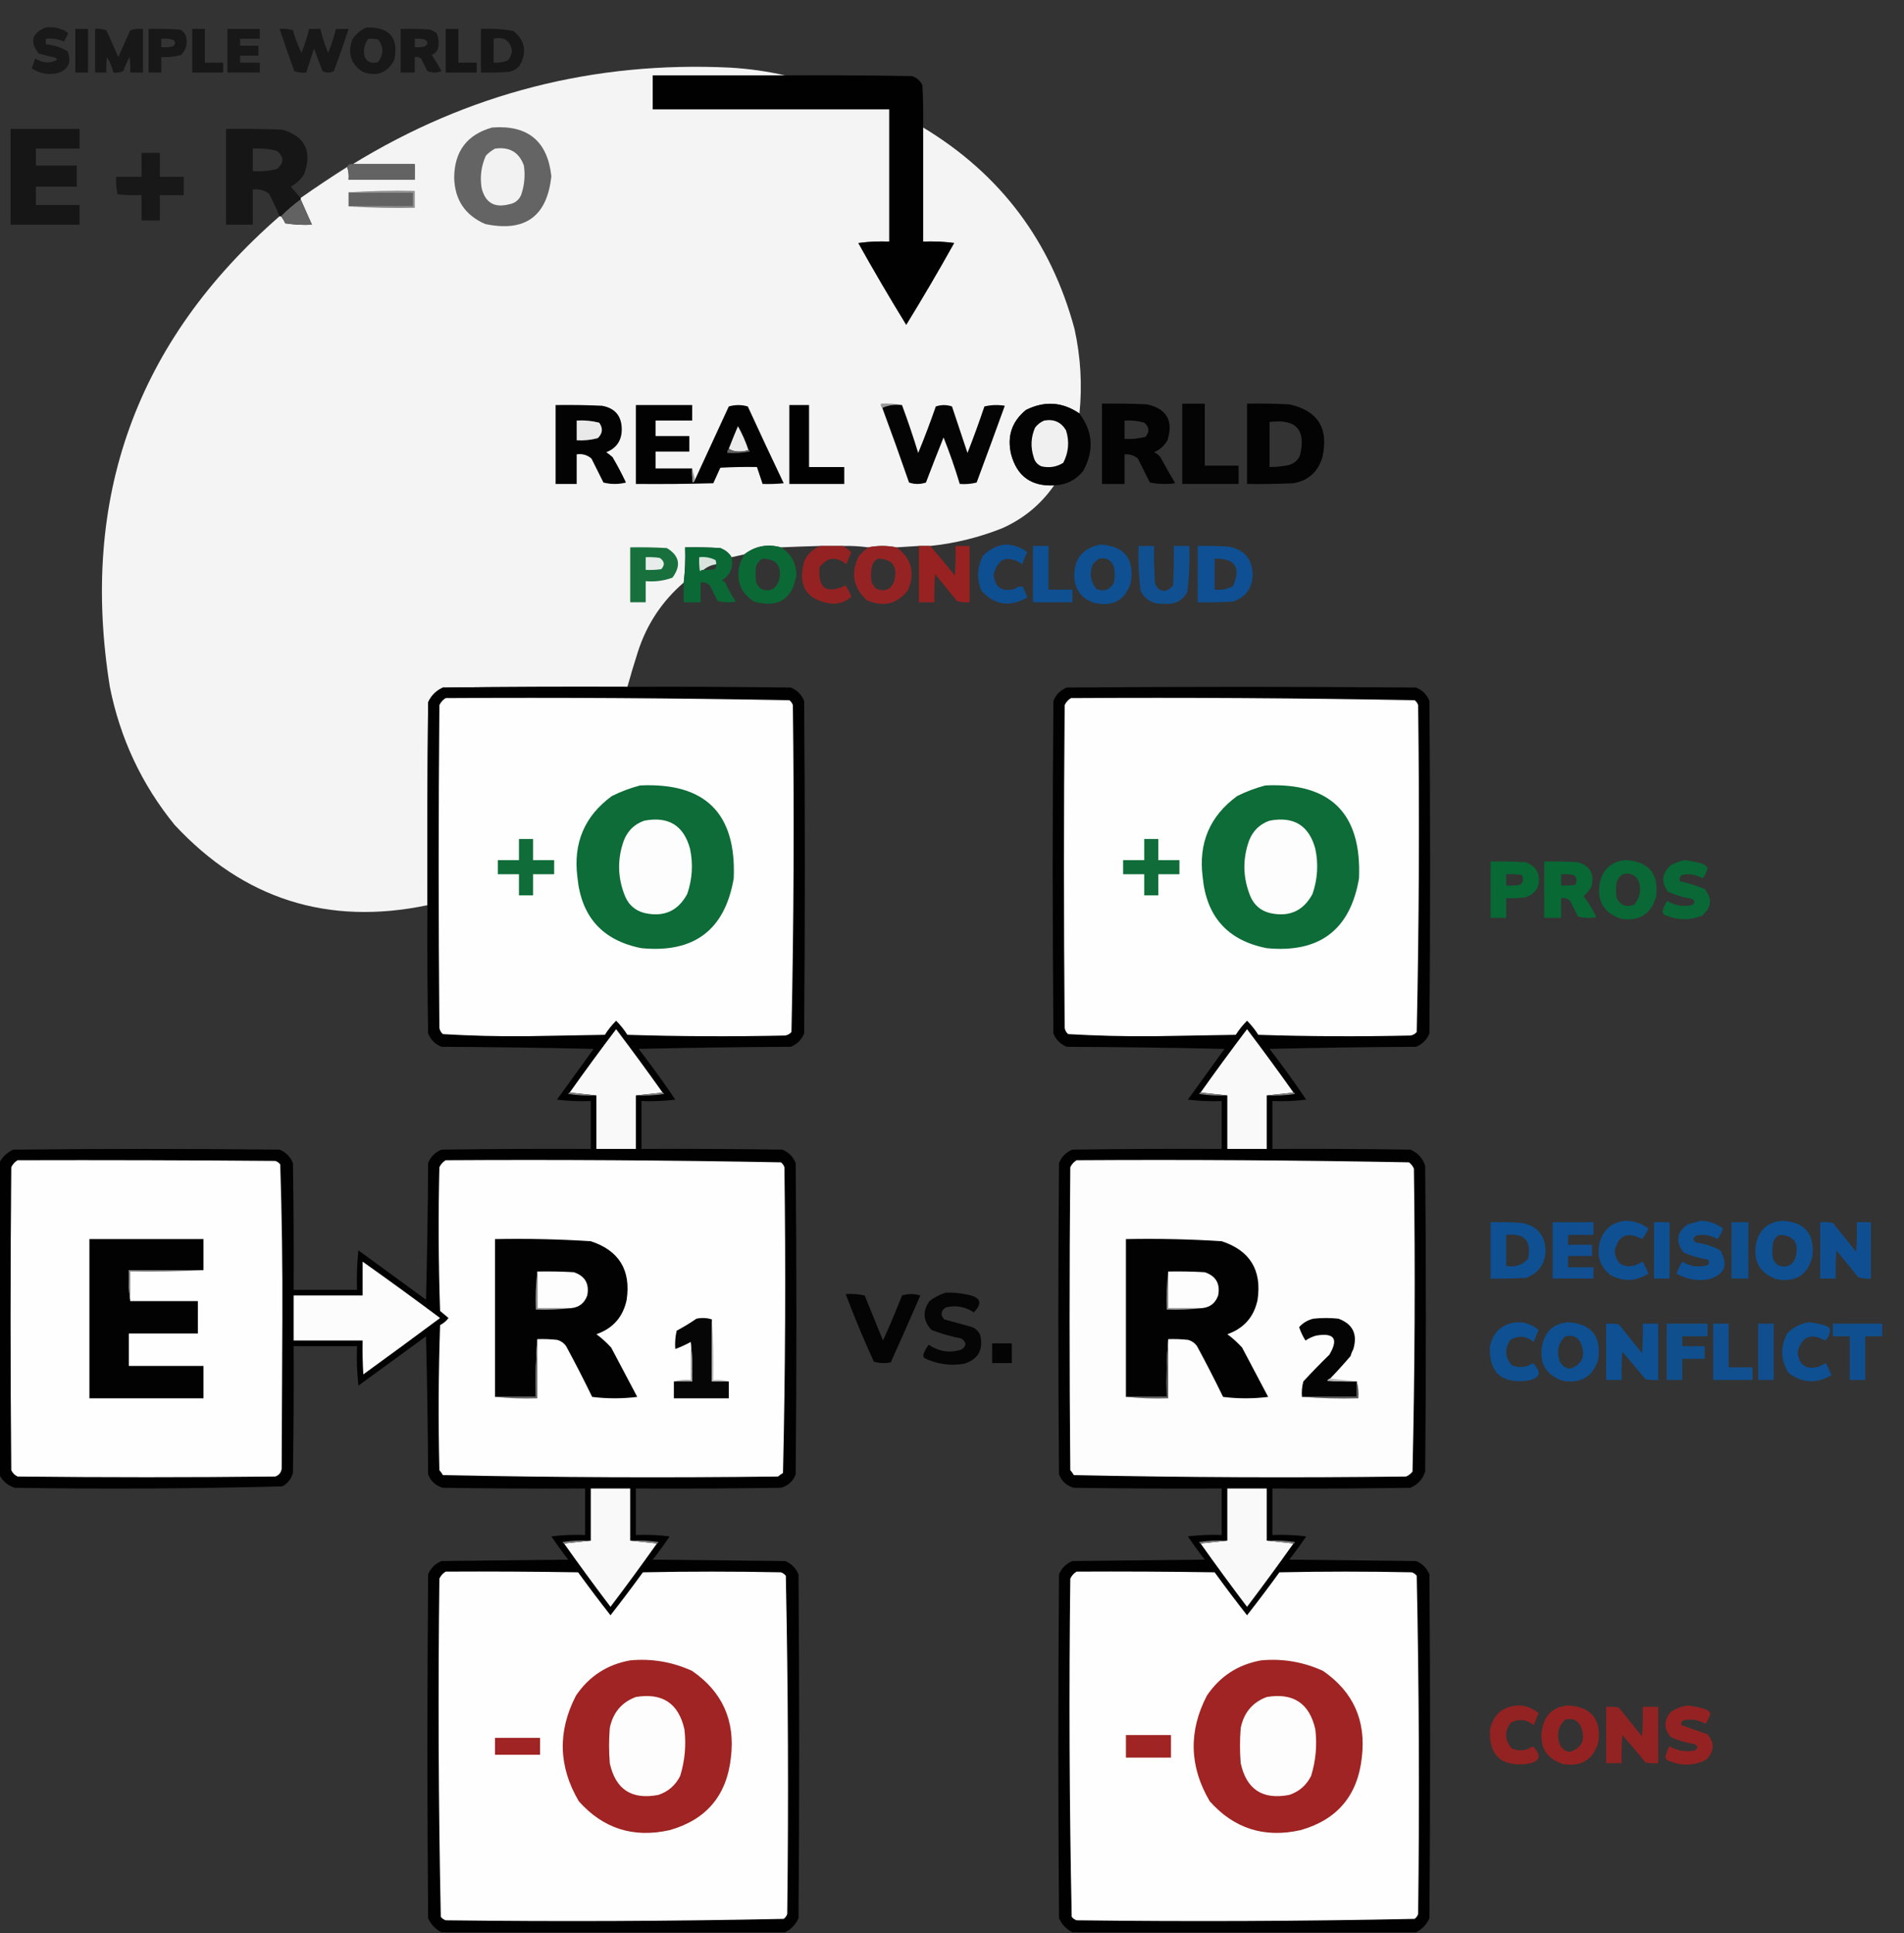 <?xml version="1.0" encoding="UTF-8"?>
<!DOCTYPE svg PUBLIC "-//W3C//DTD SVG 1.1//EN" "http://www.w3.org/Graphics/SVG/1.1/DTD/svg11.dtd">
<svg xmlns="http://www.w3.org/2000/svg" version="1.1" width="1352px" height="1372px" style="shape-rendering:geometricPrecision; text-rendering:geometricPrecision; image-rendering:optimizeQuality; fill-rule:evenodd; clip-rule:evenodd" xmlns:xlink="http://www.w3.org/1999/xlink">
<rect width="100%" height="100%" fill="#333333" stroke="none"/>
<g><path style="opacity:0.516" fill="#000000" d="M 32.5,19.5 C 38.401,18.743 43.734,20.076 48.5,23.5C 47.498,25.51 46.498,27.51 45.5,29.5C 41.374,27.719 37.041,27.052 32.5,27.5C 32.5,28.833 32.5,30.167 32.5,31.5C 38.144,31.866 43.31,33.532 48,36.5C 51.044,44.375 48.544,49.542 40.5,52C 33.98,53.252 27.98,52.086 22.5,48.5C 23.432,46.205 24.265,43.871 25,41.5C 30.166,44.842 35.333,45.175 40.5,42.5C 40.291,41.914 39.957,41.414 39.5,41C 35.465,40.127 31.465,39.127 27.5,38C 20.933,29.597 22.599,23.43 32.5,19.5 Z"/></g>
<g><path style="opacity:0.531" fill="#000000" d="M 260.5,19.5 C 276.661,19.152 283.161,26.818 280,42.5C 275.069,51.814 267.569,54.647 257.5,51C 249.25,45.526 246.75,38.026 250,28.5C 252.489,24.168 255.989,21.168 260.5,19.5 Z M 261.5,27.5 C 263.857,27.337 266.19,27.503 268.5,28C 272.5,33.333 272.5,38.667 268.5,44C 264.219,45.458 261.053,44.292 259,40.5C 257.842,35.694 258.676,31.36 261.5,27.5 Z"/></g>
<g><path style="opacity:0.542" fill="#000000" d="M 53.5,20.5 C 56.5,20.5 59.5,20.5 62.5,20.5C 62.5,30.833 62.5,41.167 62.5,51.5C 59.5,51.5 56.5,51.5 53.5,51.5C 53.5,41.167 53.5,30.833 53.5,20.5 Z"/></g>
<g><path style="opacity:0.535" fill="#000000" d="M 67.5,20.5 C 70.247,20.187 72.913,20.52 75.5,21.5C 78.43,27.791 81.264,34.125 84,40.5C 86.833,34.167 89.667,27.833 92.5,21.5C 95.428,20.516 98.428,20.183 101.5,20.5C 101.5,30.833 101.5,41.167 101.5,51.5C 98.5,51.5 95.5,51.5 92.5,51.5C 92.665,47.818 92.499,44.152 92,40.5C 90.226,43.715 88.726,47.048 87.5,50.5C 85.257,51.474 82.924,51.808 80.5,51.5C 79.572,47.638 78.072,43.971 76,40.5C 75.501,44.152 75.335,47.818 75.5,51.5C 72.833,51.5 70.167,51.5 67.5,51.5C 67.5,41.167 67.5,30.833 67.5,20.5 Z"/></g>
<g><path style="opacity:0.538" fill="#000000" d="M 105.5,20.5 C 112.841,20.334 120.174,20.5 127.5,21C 129.667,21.833 131.167,23.333 132,25.5C 133.426,30.757 132.259,35.257 128.5,39C 123.934,40.309 119.267,40.809 114.5,40.5C 114.5,44.167 114.5,47.833 114.5,51.5C 111.5,51.5 108.5,51.5 105.5,51.5C 105.5,41.167 105.5,30.833 105.5,20.5 Z M 114.5,27.5 C 117.572,27.183 120.572,27.516 123.5,28.5C 124.859,30.306 124.525,31.806 122.5,33C 119.854,33.497 117.187,33.664 114.5,33.5C 114.5,31.5 114.5,29.5 114.5,27.5 Z"/></g>
<g><path style="opacity:0.553" fill="#000000" d="M 136.5,20.5 C 139.5,20.5 142.5,20.5 145.5,20.5C 145.5,28.5 145.5,36.5 145.5,44.5C 149.833,44.5 154.167,44.5 158.5,44.5C 158.5,46.833 158.5,49.167 158.5,51.5C 151.167,51.5 143.833,51.5 136.5,51.5C 136.5,41.167 136.5,30.833 136.5,20.5 Z"/></g>
<g><path style="opacity:0.536" fill="#000000" d="M 161.5,20.5 C 169.167,20.5 176.833,20.5 184.5,20.5C 184.5,22.833 184.5,25.167 184.5,27.5C 179.833,27.5 175.167,27.5 170.5,27.5C 170.5,29.167 170.5,30.833 170.5,32.5C 174.833,32.5 179.167,32.5 183.5,32.5C 183.5,34.833 183.5,37.167 183.5,39.5C 179.167,39.5 174.833,39.5 170.5,39.5C 170.5,41.167 170.5,42.833 170.5,44.5C 175.167,44.5 179.833,44.5 184.5,44.5C 184.5,46.833 184.5,49.167 184.5,51.5C 176.833,51.5 169.167,51.5 161.5,51.5C 161.5,41.167 161.5,30.833 161.5,20.5 Z"/></g>
<g><path style="opacity:0.537" fill="#000000" d="M 198.5,20.5 C 201.777,20.216 204.943,20.549 208,21.5C 209.617,27.022 211.617,32.355 214,37.5C 216.34,31.981 218.173,26.314 219.5,20.5C 222.167,20.5 224.833,20.5 227.5,20.5C 228.842,26.358 230.675,32.025 233,37.5C 235.34,31.981 237.173,26.314 238.5,20.5C 241.5,20.5 244.5,20.5 247.5,20.5C 244.3,30.575 240.8,40.575 237,50.5C 234.333,51.833 231.667,51.833 229,50.5C 227,45.167 225,39.833 223,34.5C 221.056,40.165 219.222,45.832 217.5,51.5C 214.552,51.777 211.719,51.444 209,50.5C 205.394,40.514 201.894,30.514 198.5,20.5 Z"/></g>
<g><path style="opacity:0.524" fill="#000000" d="M 284.5,20.5 C 291.508,20.334 298.508,20.5 305.5,21C 307.081,21.706 308.581,22.54 310,23.5C 311.504,27.039 311.837,30.705 311,34.5C 310.167,36.667 308.667,38.167 306.5,39C 309.032,42.702 311.365,46.535 313.5,50.5C 310.167,51.833 306.833,51.833 303.5,50.5C 302,47.5 300.5,44.5 299,41.5C 297.644,40.62 296.144,40.286 294.5,40.5C 294.5,44.167 294.5,47.833 294.5,51.5C 291.167,51.5 287.833,51.5 284.5,51.5C 284.5,41.167 284.5,30.833 284.5,20.5 Z M 294.5,27.5 C 296.857,27.337 299.19,27.503 301.5,28C 304.167,29.667 304.167,31.333 301.5,33C 299.19,33.497 296.857,33.663 294.5,33.5C 294.5,31.5 294.5,29.5 294.5,27.5 Z"/></g>
<g><path style="opacity:0.56" fill="#000000" d="M 316.5,20.5 C 319.5,20.5 322.5,20.5 325.5,20.5C 325.5,28.5 325.5,36.5 325.5,44.5C 329.833,44.5 334.167,44.5 338.5,44.5C 338.5,46.833 338.5,49.167 338.5,51.5C 331.167,51.5 323.833,51.5 316.5,51.5C 316.5,41.167 316.5,30.833 316.5,20.5 Z"/></g>
<g><path style="opacity:0.544" fill="#000000" d="M 341.5,20.5 C 349.253,20.104 356.92,20.604 364.5,22C 372.904,28.801 374.404,36.968 369,46.5C 367.048,48.894 364.548,50.394 361.5,51C 354.842,51.5 348.175,51.666 341.5,51.5C 341.5,41.167 341.5,30.833 341.5,20.5 Z M 350.5,27.5 C 357.955,25.879 362.288,28.712 363.5,36C 363.27,38.7 362.27,41.033 360.5,43C 357.274,44.199 353.941,44.699 350.5,44.5C 350.5,38.833 350.5,33.167 350.5,27.5 Z"/></g>
<g><path style="opacity:0.998" fill="#f4f4f4" d="M 557.5,53.5 C 526.167,53.5 494.833,53.5 463.5,53.5C 463.5,61.5 463.5,69.5 463.5,77.5C 519.5,77.5 575.5,77.5 631.5,77.5C 631.5,108.833 631.5,140.167 631.5,171.5C 624.137,171.169 616.803,171.503 609.5,172.5C 620.435,192.093 631.768,211.427 643.5,230.5C 655.232,211.427 666.565,192.093 677.5,172.5C 670.197,171.503 662.863,171.169 655.5,171.5C 655.5,144.5 655.5,117.5 655.5,90.5C 710.413,123.61 746.246,171.277 763,233.5C 767.383,253.463 768.55,273.463 766.5,293.5C 754.402,285.202 741.735,284.369 728.5,291C 718.482,299.207 714.982,309.707 718,322.5C 722.163,338.01 732.329,345.343 748.5,344.5C 739.077,358.08 726.743,368.247 711.5,375C 694.959,381.553 677.959,385.719 660.5,387.5C 657.833,387.5 655.167,387.5 652.5,387.5C 647.167,387.833 641.833,388.167 636.5,388.5C 629.833,387.167 623.167,387.167 616.5,388.5C 610.536,387.693 604.536,387.36 598.5,387.5C 593.167,387.5 587.833,387.5 582.5,387.5C 573.163,387.745 563.829,388.078 554.5,388.5C 544.887,385.9 536.22,387.567 528.5,393.5C 525.5,394.167 522.5,394.833 519.5,395.5C 517.628,392.471 514.961,390.305 511.5,389C 503.173,388.5 494.84,388.334 486.5,388.5C 486.802,396.918 486.469,405.252 485.5,413.5C 470.121,426.732 459.288,443.065 453,462.5C 450.341,470.806 447.841,479.139 445.5,487.5C 401.832,487.333 358.165,487.5 314.5,488C 309.667,490.167 306.167,493.667 304,498.5C 303.5,546.499 303.333,594.499 303.5,642.5C 232.849,657.218 173.016,638.218 124,585.5C 100.637,556.812 85.303,524.145 78,487.5C 56.52,353.542 96.687,242.209 198.5,153.5C 198.833,153.5 199.167,153.5 199.5,153.5C 200.725,154.937 201.725,156.604 202.5,158.5C 208.798,159.496 215.132,159.83 221.5,159.5C 218.839,153.511 216.173,147.511 213.5,141.5C 213.5,141.167 213.5,140.833 213.5,140.5C 224.299,132.929 235.299,125.595 246.5,118.5C 247.477,121.287 247.81,124.287 247.5,127.5C 263.167,127.5 278.833,127.5 294.5,127.5C 294.5,123.833 294.5,120.167 294.5,116.5C 279.833,116.5 265.167,116.5 250.5,116.5C 332.581,66.145 421.914,43.312 518.5,48C 531.788,48.787 544.788,50.62 557.5,53.5 Z"/></g>
<g><path style="opacity:0.997" fill="#010101" d="M 557.5,53.5 C 587.502,53.333 617.502,53.5 647.5,54C 650.937,55.105 653.437,57.272 655,60.5C 655.5,70.494 655.666,80.494 655.5,90.5C 655.5,117.5 655.5,144.5 655.5,171.5C 662.863,171.169 670.197,171.503 677.5,172.5C 666.565,192.093 655.232,211.427 643.5,230.5C 631.768,211.427 620.435,192.093 609.5,172.5C 616.803,171.503 624.137,171.169 631.5,171.5C 631.5,140.167 631.5,108.833 631.5,77.5C 575.5,77.5 519.5,77.5 463.5,77.5C 463.5,69.5 463.5,61.5 463.5,53.5C 494.833,53.5 526.167,53.5 557.5,53.5 Z"/></g>
<g><path style="opacity:0.571" fill="#000000" d="M 7.5,91.5 C 23.833,91.5 40.167,91.5 56.5,91.5C 56.5,96.167 56.5,100.833 56.5,105.5C 46.167,105.5 35.833,105.5 25.5,105.5C 25.5,109.5 25.5,113.5 25.5,117.5C 35.167,117.5 44.833,117.5 54.5,117.5C 54.5,122.5 54.5,127.5 54.5,132.5C 44.833,132.5 35.167,132.5 25.5,132.5C 25.5,136.833 25.5,141.167 25.5,145.5C 35.833,145.5 46.167,145.5 56.5,145.5C 56.5,150.167 56.5,154.833 56.5,159.5C 40.167,159.5 23.833,159.5 7.5,159.5C 7.5,136.833 7.5,114.167 7.5,91.5 Z"/></g>
<g><path style="opacity:0.566" fill="#000000" d="M 213.5,140.5 C 213.5,140.833 213.5,141.167 213.5,141.5C 208.514,145.155 203.847,149.155 199.5,153.5C 199.167,153.5 198.833,153.5 198.5,153.5C 196.285,148.068 193.785,142.735 191,137.5C 187.623,134.987 183.79,133.987 179.5,134.5C 179.5,142.833 179.5,151.167 179.5,159.5C 173.167,159.5 166.833,159.5 160.5,159.5C 160.5,136.833 160.5,114.167 160.5,91.5C 173.837,91.333 187.171,91.5 200.5,92C 216.711,96.922 221.877,107.422 216,123.5C 213.642,127.358 210.475,130.358 206.5,132.5C 208.885,135.212 211.218,137.878 213.5,140.5 Z M 179.5,105.5 C 185.262,105.149 190.928,105.649 196.5,107C 201.833,111.333 201.833,115.667 196.5,120C 190.928,121.351 185.262,121.851 179.5,121.5C 179.5,116.167 179.5,110.833 179.5,105.5 Z"/></g>
<g><path style="opacity:1" fill="#646464" d="M 349.5,90.5 C 374.755,88.595 388.755,100.095 391.5,125C 388.52,153.627 372.853,164.961 344.5,159C 330.187,152.721 322.854,141.721 322.5,126C 322.705,107.315 331.705,95.481 349.5,90.5 Z"/></g>
<g><path style="opacity:1" fill="#f2f2f2" d="M 351.5,105.5 C 361.732,104.023 368.565,108.023 372,117.5C 373.055,124.686 372.388,131.686 370,138.5C 368.332,142.165 365.499,144.332 361.5,145C 351.1,147.718 344.6,143.885 342,133.5C 340.709,125.491 341.709,117.824 345,110.5C 346.965,108.45 349.132,106.783 351.5,105.5 Z"/></g>
<g><path style="opacity:0.535" fill="#000000" d="M 100.5,108.5 C 104.833,108.5 109.167,108.5 113.5,108.5C 113.5,114.167 113.5,119.833 113.5,125.5C 119.167,125.5 124.833,125.5 130.5,125.5C 130.5,129.833 130.5,134.167 130.5,138.5C 124.833,138.5 119.167,138.5 113.5,138.5C 113.5,144.5 113.5,150.5 113.5,156.5C 109.167,156.5 104.833,156.5 100.5,156.5C 100.5,150.5 100.5,144.5 100.5,138.5C 94.824,138.666 89.157,138.499 83.5,138C 82.536,133.934 82.203,129.767 82.5,125.5C 88.5,125.5 94.5,125.5 100.5,125.5C 100.5,119.833 100.5,114.167 100.5,108.5 Z"/></g>
<g><path style="opacity:1" fill="#636363" d="M 250.5,116.5 C 265.167,116.5 279.833,116.5 294.5,116.5C 294.5,120.167 294.5,123.833 294.5,127.5C 278.833,127.5 263.167,127.5 247.5,127.5C 247.81,124.287 247.477,121.287 246.5,118.5C 247.183,116.824 248.517,116.157 250.5,116.5 Z"/></g>
<g><path style="opacity:1" fill="#616261" d="M 247.5,136.5 C 262.833,136.5 278.167,136.5 293.5,136.5C 293.5,139.833 293.5,143.167 293.5,146.5C 278.167,146.5 262.833,146.5 247.5,146.5C 247.5,143.167 247.5,139.833 247.5,136.5 Z"/></g>
<g><path style="opacity:1" fill="#626262" d="M 213.5,141.5 C 216.173,147.511 218.839,153.511 221.5,159.5C 215.132,159.83 208.798,159.496 202.5,158.5C 201.725,156.604 200.725,154.937 199.5,153.5C 203.847,149.155 208.514,145.155 213.5,141.5 Z"/></g>
<g><path style="opacity:1" fill="#8c8c8c" d="M 247.5,136.5 C 262.991,135.504 278.658,135.17 294.5,135.5C 294.5,139.5 294.5,143.5 294.5,147.5C 278.658,147.83 262.991,147.496 247.5,146.5C 262.833,146.5 278.167,146.5 293.5,146.5C 293.5,143.167 293.5,139.833 293.5,136.5C 278.167,136.5 262.833,136.5 247.5,136.5 Z"/></g>
<g><path style="opacity:1" fill="#989898" d="M 640.5,287.5 C 635.381,286.897 630.715,287.564 626.5,289.5C 625.596,288.791 625.263,287.791 625.5,286.5C 630.695,286.179 635.695,286.513 640.5,287.5 Z"/></g>
<g><path style="opacity:0.981" fill="#030303" d="M 766.5,293.5 C 776.176,306.483 777.01,320.15 769,334.5C 763.669,340.915 756.836,344.249 748.5,344.5C 732.329,345.343 722.163,338.01 718,322.5C 714.982,309.707 718.482,299.207 728.5,291C 741.735,284.369 754.402,285.202 766.5,293.5 Z"/></g>
<g><path style="opacity:0.937" fill="#000000" d="M 782.5,286.5 C 793.172,286.333 803.839,286.5 814.5,287C 828.502,290.163 833.336,298.663 829,312.5C 826.778,316.388 823.612,319.221 819.5,321C 821.286,321.785 822.786,322.951 824,324.5C 827.373,330.748 830.873,336.915 834.5,343C 828.472,343.83 822.472,343.664 816.5,342.5C 813.667,336.833 810.833,331.167 808,325.5C 805.282,323.206 802.115,322.206 798.5,322.5C 798.5,329.5 798.5,336.5 798.5,343.5C 793.167,343.5 787.833,343.5 782.5,343.5C 782.5,324.5 782.5,305.5 782.5,286.5 Z M 798.5,298.5 C 803.267,298.191 807.934,298.691 812.5,300C 816.092,302.971 816.425,306.304 813.5,310C 808.599,311.325 803.599,311.825 798.5,311.5C 798.5,307.167 798.5,302.833 798.5,298.5 Z"/></g>
<g><path style="opacity:0.921" fill="#000000" d="M 839.5,286.5 C 844.833,286.5 850.167,286.5 855.5,286.5C 855.5,301.167 855.5,315.833 855.5,330.5C 863.5,330.5 871.5,330.5 879.5,330.5C 879.5,334.833 879.5,339.167 879.5,343.5C 866.167,343.5 852.833,343.5 839.5,343.5C 839.5,324.5 839.5,305.5 839.5,286.5 Z"/></g>
<g><path style="opacity:0.931" fill="#000000" d="M 885.5,286.5 C 895.506,286.334 905.506,286.5 915.5,287C 935.852,291.522 943.686,304.022 939,324.5C 935.952,334.882 929.119,341.049 918.5,343C 907.505,343.5 896.505,343.667 885.5,343.5C 885.5,324.5 885.5,305.5 885.5,286.5 Z M 901.5,299.5 C 920.473,297.162 927.639,305.162 923,323.5C 921.437,326.728 918.937,328.895 915.5,330C 910.882,330.994 906.215,331.494 901.5,331.5C 901.5,320.833 901.5,310.167 901.5,299.5 Z"/></g>
<g><path style="opacity:1" fill="#030303" d="M 394.5,287.5 C 405.505,287.333 416.505,287.5 427.5,288C 436.87,289.718 441.537,295.385 441.5,305C 441.399,312.77 437.732,318.104 430.5,321C 432.09,322.046 433.59,323.213 435,324.5C 438.421,330.342 441.588,336.342 444.5,342.5C 439.167,343.833 433.833,343.833 428.5,342.5C 425.667,336.833 422.833,331.167 420,325.5C 417.016,322.9 413.516,321.9 409.5,322.5C 409.5,329.5 409.5,336.5 409.5,343.5C 404.5,343.5 399.5,343.5 394.5,343.5C 394.5,324.833 394.5,306.167 394.5,287.5 Z"/></g>
<g><path style="opacity:1" fill="#020202" d="M 491.5,332.5 C 491.335,335.85 491.502,339.183 492,342.5C 492.717,341.956 493.217,341.289 493.5,340.5C 501.488,323.188 509.488,305.855 517.5,288.5C 522.05,287.2 526.55,287.2 531,288.5C 539.372,306.742 547.872,324.909 556.5,343C 551.511,343.499 546.511,343.666 541.5,343.5C 540.167,339.5 538.833,335.5 537.5,331.5C 528.827,331.334 520.16,331.5 511.5,332C 509.833,335.667 508.167,339.333 506.5,343C 488.17,343.5 469.836,343.667 451.5,343.5C 451.5,324.833 451.5,306.167 451.5,287.5C 464.833,287.5 478.167,287.5 491.5,287.5C 491.5,291.167 491.5,294.833 491.5,298.5C 482.833,298.5 474.167,298.5 465.5,298.5C 465.5,302.167 465.5,305.833 465.5,309.5C 473.5,309.5 481.5,309.5 489.5,309.5C 489.5,313.167 489.5,316.833 489.5,320.5C 481.5,320.5 473.5,320.5 465.5,320.5C 465.5,324.5 465.5,328.5 465.5,332.5C 474.167,332.5 482.833,332.5 491.5,332.5 Z"/></g>
<g><path style="opacity:1" fill="#010101" d="M 560.5,287.5 C 565.167,287.5 569.833,287.5 574.5,287.5C 574.5,302.167 574.5,316.833 574.5,331.5C 582.833,331.5 591.167,331.5 599.5,331.5C 599.5,335.5 599.5,339.5 599.5,343.5C 586.5,343.5 573.5,343.5 560.5,343.5C 560.5,324.833 560.5,306.167 560.5,287.5 Z"/></g>
<g><path style="opacity:1" fill="#040404" d="M 640.5,287.5 C 644.624,298.628 648.457,309.962 652,321.5C 656.452,310.65 660.618,299.65 664.5,288.5C 668.38,287.205 672.214,287.205 676,288.5C 679.667,299.5 683.333,310.5 687,321.5C 691.259,310.638 695.259,299.638 699,288.5C 703.748,287.365 708.581,287.198 713.5,288C 706.912,306.18 700.245,324.347 693.5,342.5C 689.555,343.491 685.555,343.824 681.5,343.5C 678.171,332.347 674.338,321.347 670,310.5C 665.745,321.094 661.578,331.76 657.5,342.5C 653.5,343.833 649.5,343.833 645.5,342.5C 639.348,324.707 633.015,307.04 626.5,289.5C 630.715,287.564 635.381,286.897 640.5,287.5 Z"/></g>
<g><path style="opacity:1" fill="#e9e9e9" d="M 409.5,298.5 C 414.93,298.161 420.264,298.661 425.5,300C 428.314,303.936 427.981,307.603 424.5,311C 419.599,312.325 414.599,312.825 409.5,312.5C 409.5,307.833 409.5,303.167 409.5,298.5 Z"/></g>
<g><path style="opacity:1" fill="#f0f0f0" d="M 741.5,298.5 C 748.387,297.286 753.553,299.619 757,305.5C 759.475,313.471 758.808,321.138 755,328.5C 750.29,331.443 745.123,332.276 739.5,331C 736.619,329.749 734.786,327.583 734,324.5C 731.683,317.336 732.016,310.336 735,303.5C 736.805,301.174 738.972,299.508 741.5,298.5 Z"/></g>
<g><path style="opacity:1" fill="#ebebeb" d="M 531.5,319.5 C 529.359,320.163 527.025,320.497 524.5,320.5C 521.731,320.471 519.397,319.805 517.5,318.5C 519.563,313.15 521.729,307.817 524,302.5C 527.045,307.923 529.545,313.589 531.5,319.5 Z"/></g>
<g><path style="opacity:1" fill="#606060" d="M 517.5,318.5 C 519.397,319.805 521.731,320.471 524.5,320.5C 527.025,320.497 529.359,320.163 531.5,319.5C 532.043,319.56 532.376,319.893 532.5,320.5C 527.208,321.495 521.875,321.828 516.5,321.5C 516.263,320.209 516.596,319.209 517.5,318.5 Z"/></g>
<g><path style="opacity:1" fill="#959595" d="M 491.5,332.5 C 492.167,335.167 492.833,337.833 493.5,340.5C 493.217,341.289 492.717,341.956 492,342.5C 491.502,339.183 491.335,335.85 491.5,332.5 Z"/></g>
<g><path style="opacity:0.969" fill="#0a6b36" d="M 554.5,388.5 C 561.609,392.868 565.276,399.368 565.5,408C 562.723,425.401 552.723,431.735 535.5,427C 526.18,421.067 522.68,412.567 525,401.5C 525.906,398.69 527.073,396.024 528.5,393.5C 536.22,387.567 544.887,385.9 554.5,388.5 Z M 541.5,396.5 C 551.819,396.788 555.652,402.121 553,412.5C 550.623,418.466 546.456,420.3 540.5,418C 538.951,416.786 537.785,415.286 537,413.5C 536.333,409.5 536.333,405.5 537,401.5C 538.025,399.313 539.525,397.646 541.5,396.5 Z"/></g>
<g><path style="opacity:0.899" fill="#9f2121" d="M 582.5,387.5 C 587.833,387.5 593.167,387.5 598.5,387.5C 600.611,388.736 602.611,390.236 604.5,392C 603.204,394.761 602.037,397.595 601,400.5C 593.845,394.719 587.512,395.385 582,402.5C 580.572,417.568 586.739,421.901 600.5,415.5C 602.019,418.044 603.352,420.711 604.5,423.5C 600.612,427.131 595.945,428.798 590.5,428.5C 572.764,426.063 566.264,416.063 571,398.5C 573.412,393.252 577.246,389.586 582.5,387.5 Z"/></g>
<g><path style="opacity:0.916" fill="#9f2222" d="M 636.5,388.5 C 647.068,396.08 649.901,406.08 645,418.5C 637.299,428.764 627.466,431.264 615.5,426C 605.734,416.966 603.901,406.466 610,394.5C 612.063,392.266 614.229,390.266 616.5,388.5C 623.167,387.167 629.833,387.167 636.5,388.5 Z M 623.5,396.5 C 633.819,396.788 637.652,402.121 635,412.5C 632.623,418.466 628.456,420.3 622.5,418C 620.951,416.786 619.785,415.286 619,413.5C 618.333,409.833 618.333,406.167 619,402.5C 619.599,399.746 621.099,397.746 623.5,396.5 Z"/></g>
<g><path style="opacity:0.934" fill="#9f2121" d="M 652.5,387.5 C 655.167,387.5 657.833,387.5 660.5,387.5C 666.469,394.31 672.302,401.31 678,408.5C 678.5,401.508 678.666,394.508 678.5,387.5C 681.833,387.5 685.167,387.5 688.5,387.5C 688.5,400.833 688.5,414.167 688.5,427.5C 685.428,427.817 682.428,427.484 679.5,426.5C 674.333,420.167 669.167,413.833 664,407.5C 663.5,414.158 663.334,420.825 663.5,427.5C 659.833,427.5 656.167,427.5 652.5,427.5C 652.5,414.167 652.5,400.833 652.5,387.5 Z"/></g>
<g><path style="opacity:0.97" fill="#0e5195" d="M 713.5,386.5 C 719.509,386.528 724.843,388.362 729.5,392C 727.947,394.655 726.78,397.488 726,400.5C 715.459,393.565 708.626,396.065 705.5,408C 706.561,417.04 711.561,420.374 720.5,418C 722.477,416.459 724.477,415.959 726.5,416.5C 727.407,419.057 728.407,421.557 729.5,424C 717.452,431.149 706.618,429.649 697,419.5C 693.448,411.013 693.781,402.679 698,394.5C 702.379,390.062 707.546,387.395 713.5,386.5 Z"/></g>
<g><path style="opacity:0.977" fill="#0f5195" d="M 733.5,387.5 C 737.167,387.5 740.833,387.5 744.5,387.5C 744.5,397.833 744.5,408.167 744.5,418.5C 750.167,418.5 755.833,418.5 761.5,418.5C 761.5,421.5 761.5,424.5 761.5,427.5C 752.167,427.5 742.833,427.5 733.5,427.5C 733.5,414.167 733.5,400.833 733.5,387.5 Z"/></g>
<g><path style="opacity:0.973" fill="#0e5195" d="M 781.5,386.5 C 798.441,387.616 805.608,396.616 803,413.5C 798.969,425.938 790.469,430.771 777.5,428C 769.114,425.614 764.28,420.114 763,411.5C 761.877,397.49 768.044,389.156 781.5,386.5 Z M 780.5,396.5 C 785.772,395.549 789.272,397.549 791,402.5C 791.667,406.167 791.667,409.833 791,413.5C 788.154,418.781 783.987,420.281 778.5,418C 774.245,412.72 773.412,406.886 776,400.5C 777.397,398.93 778.897,397.596 780.5,396.5 Z"/></g>
<g><path style="opacity:0.956" fill="#0f5295" d="M 808.5,387.5 C 812.167,387.5 815.833,387.5 819.5,387.5C 819.334,395.84 819.5,404.173 820,412.5C 820.357,416.567 822.524,418.9 826.5,419.5C 829.23,418.99 831.397,417.656 833,415.5C 833.5,406.173 833.666,396.839 833.5,387.5C 837.167,387.5 840.833,387.5 844.5,387.5C 844.931,398.578 844.431,409.578 843,420.5C 839.295,426.651 833.795,429.318 826.5,428.5C 819.04,429.021 813.54,426.021 810,419.5C 808.597,408.898 808.097,398.231 808.5,387.5 Z"/></g>
<g><path style="opacity:0.979" fill="#0e5195" d="M 850.5,387.5 C 857.841,387.334 865.174,387.5 872.5,388C 883.547,390.05 889.214,396.717 889.5,408C 889.194,417.634 884.527,423.967 875.5,427C 867.173,427.5 858.84,427.666 850.5,427.5C 850.5,414.167 850.5,400.833 850.5,387.5 Z M 862.5,396.5 C 877.109,396.263 881.442,402.763 875.5,416C 871.454,418.174 867.121,419.007 862.5,418.5C 862.5,411.167 862.5,403.833 862.5,396.5 Z"/></g>
<g><path style="opacity:1" fill="#18703d" d="M 447.5,388.5 C 456.173,388.334 464.84,388.5 473.5,389C 482.514,394.405 483.848,401.405 477.5,410C 471.395,412.248 465.061,413.081 458.5,412.5C 458.5,417.5 458.5,422.5 458.5,427.5C 454.833,427.5 451.167,427.5 447.5,427.5C 447.5,414.5 447.5,401.5 447.5,388.5 Z"/></g>
<g><path style="opacity:0.97" fill="#0a6b36" d="M 519.5,395.5 C 520.93,402.738 518.596,408.238 512.5,412C 513.416,412.374 514.25,412.874 515,413.5C 517.12,418.242 519.62,422.742 522.5,427C 518.129,427.828 513.795,427.661 509.5,426.5C 507.667,422.833 505.833,419.167 504,415.5C 502.211,413.771 500.044,413.104 497.5,413.5C 497.5,418.167 497.5,422.833 497.5,427.5C 493.5,427.5 489.5,427.5 485.5,427.5C 485.5,422.833 485.5,418.167 485.5,413.5C 486.469,405.252 486.802,396.918 486.5,388.5C 494.84,388.334 503.173,388.5 511.5,389C 514.961,390.305 517.628,392.471 519.5,395.5 Z M 508.5,400.5 C 508.67,401.822 508.337,402.989 507.5,404C 504.854,404.497 502.187,404.664 499.5,404.5C 502.088,402.375 505.088,401.042 508.5,400.5 Z"/></g>
<g><path style="opacity:1" fill="#e8edeb" d="M 458.5,395.5 C 461.85,395.335 465.183,395.502 468.5,396C 471.932,398.367 472.265,401.034 469.5,404C 465.848,404.499 462.182,404.665 458.5,404.5C 458.5,401.5 458.5,398.5 458.5,395.5 Z"/></g>
<g><path style="opacity:0.917" fill="#eaeeec" d="M 508.5,400.5 C 505.088,401.042 502.088,402.375 499.5,404.5C 498.504,404.414 497.671,404.748 497,405.5C 496.502,402.183 496.335,398.85 496.5,395.5C 500.584,395.043 504.417,395.71 508,397.5C 508.483,398.448 508.649,399.448 508.5,400.5 Z"/></g>
<g><path style="opacity:0.983" fill="#000000" d="M 445.5,487.5 C 484.168,487.333 522.835,487.5 561.5,488C 566,489.833 569.167,493 571,497.5C 571.667,576.167 571.667,654.833 571,733.5C 569.167,738 566,741.167 561.5,743C 525.495,743.167 489.495,743.667 453.5,744.5C 462.554,756.221 471.221,768.221 479.5,780.5C 471.528,781.498 463.528,781.831 455.5,781.5C 455.5,792.833 455.5,804.167 455.5,815.5C 488.835,815.333 522.168,815.5 555.5,816C 560,817.833 563.167,821 565,825.5C 565.667,899.167 565.667,972.833 565,1046.5C 563.073,1051.43 559.573,1054.59 554.5,1056C 520.168,1056.5 485.835,1056.67 451.5,1056.5C 451.5,1067.5 451.5,1078.5 451.5,1089.5C 459.528,1089.17 467.528,1089.5 475.5,1090.5C 471.693,1096.14 467.693,1101.64 463.5,1107C 494.833,1107.33 526.167,1107.67 557.5,1108C 562,1109.83 565.167,1113 567,1117.5C 567.667,1198.83 567.667,1280.17 567,1361.5C 564.978,1366.02 561.811,1369.35 557.5,1371.5C 476.167,1371.5 394.833,1371.5 313.5,1371.5C 309.189,1369.35 306.022,1366.02 304,1361.5C 303.333,1280.17 303.333,1198.83 304,1117.5C 305.833,1113 309,1109.83 313.5,1108C 343.5,1107.67 373.5,1107.33 403.5,1107C 399.307,1101.64 395.307,1096.14 391.5,1090.5C 399.472,1089.5 407.472,1089.17 415.5,1089.5C 415.5,1078.5 415.5,1067.5 415.5,1056.5C 381.832,1056.67 348.165,1056.5 314.5,1056C 309.402,1054.57 305.902,1051.4 304,1046.5C 303.833,1013.83 303.333,981.162 302.5,948.5C 286.5,960.167 270.5,971.833 254.5,983.5C 253.502,974.19 253.168,964.857 253.5,955.5C 238.5,955.5 223.5,955.5 208.5,955.5C 208.667,985.502 208.5,1015.5 208,1045.5C 206.813,1049.71 204.313,1052.88 200.5,1055C 137.224,1056.66 73.891,1056.99 10.5,1056C 5.382,1054.37 1.715,1051.21 -0.5,1046.5C -0.5,972.833 -0.5,899.167 -0.5,825.5C 1.647,821.189 4.98,818.022 9.5,816C 72.5,815.333 135.5,815.333 198.5,816C 203,817.833 206.167,821 208,825.5C 208.5,855.498 208.667,885.498 208.5,915.5C 223.5,915.5 238.5,915.5 253.5,915.5C 253.168,906.143 253.502,896.81 254.5,887.5C 270.5,899.167 286.5,910.833 302.5,922.5C 303.333,890.172 303.833,857.838 304,825.5C 305.833,821 309,817.833 313.5,816C 348.832,815.5 384.165,815.333 419.5,815.5C 419.5,804.167 419.5,792.833 419.5,781.5C 411.472,781.831 403.472,781.498 395.5,780.5C 404.167,768.5 412.833,756.5 421.5,744.5C 385.505,743.667 349.505,743.167 313.5,743C 309,741.167 305.833,738 304,733.5C 303.5,703.168 303.333,672.835 303.5,642.5C 303.333,594.499 303.5,546.499 304,498.5C 306.167,493.667 309.667,490.167 314.5,488C 358.165,487.5 401.832,487.333 445.5,487.5 Z"/></g>
<g><path style="opacity:0.98" fill="#000000" d="M 1005.5,1371.5 C 924.167,1371.5 842.833,1371.5 761.5,1371.5C 757.189,1369.35 754.022,1366.02 752,1361.5C 751.333,1280.17 751.333,1198.83 752,1117.5C 753.833,1113 757,1109.83 761.5,1108C 792.833,1107.67 824.167,1107.33 855.5,1107C 851.307,1101.64 847.307,1096.14 843.5,1090.5C 851.472,1089.5 859.472,1089.17 867.5,1089.5C 867.5,1078.5 867.5,1067.5 867.5,1056.5C 832.498,1056.67 797.498,1056.5 762.5,1056C 757.402,1054.57 753.902,1051.4 752,1046.5C 751.333,972.833 751.333,899.167 752,825.5C 753.833,821 757,817.833 761.5,816C 796.832,815.5 832.165,815.333 867.5,815.5C 867.5,804.167 867.5,792.833 867.5,781.5C 859.472,781.831 851.472,781.498 843.5,780.5C 852.167,768.5 860.833,756.5 869.5,744.5C 832.171,743.667 794.838,743.167 757.5,743C 753,741.167 749.833,738 748,733.5C 747.333,654.833 747.333,576.167 748,497.5C 749.833,493 753,489.833 757.5,488C 840.167,487.333 922.833,487.333 1005.5,488C 1010,489.833 1013.17,493 1015,497.5C 1015.67,576.167 1015.67,654.833 1015,733.5C 1013.17,738 1010,741.167 1005.5,743C 970.829,743.167 936.162,743.667 901.5,744.5C 910.554,756.221 919.221,768.221 927.5,780.5C 919.528,781.498 911.528,781.831 903.5,781.5C 903.5,792.833 903.5,804.167 903.5,815.5C 936.168,815.333 968.835,815.5 1001.5,816C 1006.76,818.256 1010.26,822.09 1012,827.5C 1012.67,899.833 1012.67,972.167 1012,1044.5C 1010.26,1049.91 1006.76,1053.74 1001.5,1056C 968.835,1056.5 936.168,1056.67 903.5,1056.5C 903.5,1067.5 903.5,1078.5 903.5,1089.5C 911.528,1089.17 919.528,1089.5 927.5,1090.5C 923.693,1096.14 919.693,1101.64 915.5,1107C 945.5,1107.33 975.5,1107.67 1005.5,1108C 1010,1109.83 1013.17,1113 1015,1117.5C 1015.67,1198.83 1015.67,1280.17 1015,1361.5C 1012.98,1366.02 1009.81,1369.35 1005.5,1371.5 Z"/></g>
<g><path style="opacity:1" fill="#fefefe" d="M 316.5,495.5 C 397.915,495.006 479.249,495.506 560.5,497C 561.701,497.903 562.535,499.069 563,500.5C 563.994,577.915 563.661,655.248 562,732.5C 560.829,733.893 559.329,734.727 557.5,735C 520.162,735.833 482.829,735.667 445.5,734.5C 443.183,730.854 440.516,727.52 437.5,724.5C 434.484,727.52 431.817,730.854 429.5,734.5C 410.667,734.833 391.833,735.167 373,735.5C 353.413,735.655 333.913,735.155 314.5,734C 313.107,732.829 312.273,731.329 312,729.5C 311.333,653.167 311.333,576.833 312,500.5C 313.025,498.313 314.525,496.646 316.5,495.5 Z"/></g>
<g><path style="opacity:1" fill="#fefefe" d="M 760.5,495.5 C 841.915,495.006 923.249,495.506 1004.5,497C 1005.7,497.903 1006.53,499.069 1007,500.5C 1007.99,577.915 1007.66,655.248 1006,732.5C 1004.83,733.893 1003.33,734.727 1001.5,735C 965.495,735.833 929.495,735.667 893.5,734.5C 891.183,730.854 888.516,727.52 885.5,724.5C 882.484,727.52 879.817,730.854 877.5,734.5C 858,734.833 838.5,735.167 819,735.5C 798.747,735.656 778.58,735.156 758.5,734C 757.107,732.829 756.273,731.329 756,729.5C 755.333,653.167 755.333,576.833 756,500.5C 757.025,498.313 758.525,496.646 760.5,495.5 Z"/></g>
<g><path style="opacity:1" fill="#0d6c37" d="M 454.5,557.5 C 500.806,555.306 522.973,577.306 521,623.5C 514.715,660.1 492.882,676.6 455.5,673C 427.844,667.577 412.678,650.744 410,622.5C 406.924,598.355 415.091,579.188 434.5,565C 441.021,561.775 447.688,559.275 454.5,557.5 Z"/></g>
<g><path style="opacity:1" fill="#0d6c37" d="M 898.5,557.5 C 944.806,555.306 966.973,577.306 965,623.5C 958.715,660.1 936.882,676.6 899.5,673C 871.844,667.577 856.678,650.744 854,622.5C 850.924,598.355 859.091,579.188 878.5,565C 885.021,561.775 891.688,559.275 898.5,557.5 Z"/></g>
<g><path style="opacity:1" fill="#fcfdfc" d="M 457.5,582.5 C 474.684,579.23 485.518,585.897 490,602.5C 492.273,613.341 491.607,624.008 488,634.5C 481.457,646.68 471.29,651.18 457.5,648C 451.159,646.325 446.659,642.492 444,636.5C 438.505,623.269 438.172,609.935 443,596.5C 445.774,589.557 450.607,584.89 457.5,582.5 Z"/></g>
<g><path style="opacity:1" fill="#fcfdfc" d="M 901.5,582.5 C 918.684,579.23 929.518,585.897 934,602.5C 936.273,613.341 935.607,624.008 932,634.5C 925.457,646.68 915.29,651.18 901.5,648C 895.159,646.325 890.659,642.492 888,636.5C 882.505,623.269 882.172,609.935 887,596.5C 889.774,589.557 894.607,584.89 901.5,582.5 Z"/></g>
<g><path style="opacity:1" fill="#106d39" d="M 368.5,595.5 C 371.833,595.5 375.167,595.5 378.5,595.5C 378.5,600.5 378.5,605.5 378.5,610.5C 383.5,610.5 388.5,610.5 393.5,610.5C 393.5,613.833 393.5,617.167 393.5,620.5C 388.5,620.5 383.5,620.5 378.5,620.5C 378.5,625.5 378.5,630.5 378.5,635.5C 375.167,635.5 371.833,635.5 368.5,635.5C 368.5,630.5 368.5,625.5 368.5,620.5C 363.5,620.5 358.5,620.5 353.5,620.5C 353.5,617.167 353.5,613.833 353.5,610.5C 358.5,610.5 363.5,610.5 368.5,610.5C 368.5,605.5 368.5,600.5 368.5,595.5 Z"/></g>
<g><path style="opacity:1" fill="#106d39" d="M 812.5,595.5 C 815.833,595.5 819.167,595.5 822.5,595.5C 822.5,600.5 822.5,605.5 822.5,610.5C 827.5,610.5 832.5,610.5 837.5,610.5C 837.5,613.833 837.5,617.167 837.5,620.5C 832.5,620.5 827.5,620.5 822.5,620.5C 822.5,625.5 822.5,630.5 822.5,635.5C 819.167,635.5 815.833,635.5 812.5,635.5C 812.5,630.5 812.5,625.5 812.5,620.5C 807.5,620.5 802.5,620.5 797.5,620.5C 797.5,617.167 797.5,613.833 797.5,610.5C 802.5,610.5 807.5,610.5 812.5,610.5C 812.5,605.5 812.5,600.5 812.5,595.5 Z"/></g>
<g><path style="opacity:0.981" fill="#086a35" d="M 1058.5,611.5 C 1066.84,611.334 1075.17,611.5 1083.5,612C 1091.48,615.128 1094.31,620.961 1092,629.5C 1090.01,633.49 1086.84,635.99 1082.5,637C 1078.18,637.499 1073.85,637.666 1069.5,637.5C 1069.5,642.167 1069.5,646.833 1069.5,651.5C 1065.83,651.5 1062.17,651.5 1058.5,651.5C 1058.5,638.167 1058.5,624.833 1058.5,611.5 Z M 1069.5,620.5 C 1073.18,620.335 1076.85,620.501 1080.5,621C 1082.06,623.642 1081.73,625.975 1079.5,628C 1076.18,628.498 1072.85,628.665 1069.5,628.5C 1069.5,625.833 1069.5,623.167 1069.5,620.5 Z"/></g>
<g><path style="opacity:0.979" fill="#086a35" d="M 1096.5,611.5 C 1104.51,611.334 1112.51,611.5 1120.5,612C 1129.23,614.62 1132.4,620.453 1130,629.5C 1128.54,631.96 1126.71,634.127 1124.5,636C 1128,640.668 1131,645.668 1133.5,651C 1129.13,651.828 1124.8,651.661 1120.5,650.5C 1118.67,646.833 1116.83,643.167 1115,639.5C 1113.21,637.771 1111.04,637.104 1108.5,637.5C 1108.5,642.167 1108.5,646.833 1108.5,651.5C 1104.5,651.5 1100.5,651.5 1096.5,651.5C 1096.5,638.167 1096.5,624.833 1096.5,611.5 Z M 1108.5,620.5 C 1111.52,620.335 1114.52,620.502 1117.5,621C 1119.73,623.025 1120.06,625.358 1118.5,628C 1115.18,628.498 1111.85,628.665 1108.5,628.5C 1108.5,625.833 1108.5,623.167 1108.5,620.5 Z"/></g>
<g><path style="opacity:0.963" fill="#086a35" d="M 1154.5,610.5 C 1170.84,611.488 1178.01,620.155 1176,636.5C 1172.2,649.157 1163.7,654.324 1150.5,652C 1138.57,647.659 1133.74,639.159 1136,626.5C 1138.38,616.613 1144.54,611.279 1154.5,610.5 Z M 1152.5,620.5 C 1158.06,619.231 1161.89,621.231 1164,626.5C 1165.41,632.354 1164.24,637.521 1160.5,642C 1155.01,644.281 1150.85,642.781 1148,637.5C 1147.33,633.833 1147.33,630.167 1148,626.5C 1148.8,623.854 1150.3,621.854 1152.5,620.5 Z"/></g>
<g><path style="opacity:0.964" fill="#086a35" d="M 1196.5,610.5 C 1200.56,611.01 1204.56,611.844 1208.5,613C 1210.22,613.523 1211.56,614.523 1212.5,616C 1211.91,618.79 1210.74,621.29 1209,623.5C 1204.52,620.778 1199.69,619.945 1194.5,621C 1192.72,622.067 1192.22,623.567 1193,625.5C 1198.98,626.83 1204.81,628.663 1210.5,631C 1216.04,637.892 1215.37,644.226 1208.5,650C 1200.19,653.282 1191.86,653.282 1183.5,650C 1181.82,649.653 1180.82,648.653 1180.5,647C 1181.09,644.21 1182.26,641.71 1184,639.5C 1189.31,642.746 1194.97,643.746 1201,642.5C 1203.78,641.114 1203.95,639.614 1201.5,638C 1195.59,637.087 1189.93,635.42 1184.5,633C 1179.27,626.187 1179.94,619.853 1186.5,614C 1189.78,612.308 1193.11,611.141 1196.5,610.5 Z"/></g>
<g><path style="opacity:1" fill="#f9f9f9" d="M 470.5,775.5 C 464.167,776.167 457.833,776.833 451.5,777.5C 451.5,790.167 451.5,802.833 451.5,815.5C 442.167,815.5 432.833,815.5 423.5,815.5C 423.5,802.833 423.5,790.167 423.5,777.5C 417.167,776.833 410.833,776.167 404.5,775.5C 415.246,760.352 426.246,745.352 437.5,730.5C 448.754,745.352 459.754,760.352 470.5,775.5 Z"/></g>
<g><path style="opacity:1" fill="#f9f9f9" d="M 918.5,775.5 C 912.167,776.167 905.833,776.833 899.5,777.5C 899.5,790.167 899.5,802.833 899.5,815.5C 890.167,815.5 880.833,815.5 871.5,815.5C 871.5,802.833 871.5,790.167 871.5,777.5C 865.167,776.833 858.833,776.167 852.5,775.5C 863.246,760.352 874.246,745.352 885.5,730.5C 896.754,745.352 907.754,760.352 918.5,775.5 Z"/></g>
<g><path style="opacity:1" fill="#7d7d7d" d="M 404.5,775.5 C 410.833,776.167 417.167,776.833 423.5,777.5C 416.8,777.83 410.134,777.497 403.5,776.5C 403.624,775.893 403.957,775.56 404.5,775.5 Z"/></g>
<g><path style="opacity:1" fill="#7d7d7d" d="M 470.5,775.5 C 471.043,775.56 471.376,775.893 471.5,776.5C 464.866,777.497 458.2,777.83 451.5,777.5C 457.833,776.833 464.167,776.167 470.5,775.5 Z"/></g>
<g><path style="opacity:1" fill="#7d7d7d" d="M 852.5,775.5 C 858.833,776.167 865.167,776.833 871.5,777.5C 864.8,777.83 858.134,777.497 851.5,776.5C 851.624,775.893 851.957,775.56 852.5,775.5 Z"/></g>
<g><path style="opacity:1" fill="#7d7d7d" d="M 918.5,775.5 C 919.043,775.56 919.376,775.893 919.5,776.5C 912.866,777.497 906.2,777.83 899.5,777.5C 905.833,776.833 912.167,776.167 918.5,775.5 Z"/></g>
<g><path style="opacity:1" fill="#fefefe" d="M 12.5,823.5 C 73.501,823.333 134.501,823.5 195.5,824C 196.931,824.465 198.097,825.299 199,826.5C 200.161,862.75 200.661,899.083 200.5,935.5C 200.333,971.167 200.167,1006.83 200,1042.5C 199.602,1045.23 198.102,1047.07 195.5,1048C 134.5,1048.67 73.5,1048.67 12.5,1048C 10.448,1047.07 8.948,1045.57 8,1043.5C 7.333,971.833 7.333,900.167 8,828.5C 9.025,826.313 10.525,824.646 12.5,823.5 Z"/></g>
<g><path style="opacity:1" fill="#fefefe" d="M 316.5,823.5 C 395.916,823.006 475.249,823.506 554.5,825C 555.701,825.903 556.535,827.069 557,828.5C 557.993,900.915 557.66,973.248 556,1045.5C 554.745,1046.21 553.579,1047.04 552.5,1048C 473.085,1048.99 393.752,1048.66 314.5,1047C 313.789,1045.75 312.956,1044.58 312,1043.5C 311.167,1009.16 311.333,974.828 312.5,940.5C 314.909,939.299 316.909,937.633 318.5,935.5C 316.54,933.844 314.54,932.177 312.5,930.5C 311.333,896.505 311.167,862.505 312,828.5C 313.025,826.313 314.525,824.646 316.5,823.5 Z"/></g>
<g><path style="opacity:1" fill="#fdfdfd" d="M 764.5,823.5 C 843.249,823.006 921.916,823.506 1000.5,825C 1002.05,826.214 1003.22,827.714 1004,829.5C 1004.99,901.248 1004.66,972.915 1003,1044.5C 1001.79,1046.05 1000.29,1047.22 998.5,1048C 919.752,1048.99 841.085,1048.66 762.5,1047C 761.789,1045.75 760.956,1044.58 760,1043.5C 759.333,971.833 759.333,900.167 760,828.5C 761.025,826.313 762.525,824.646 764.5,823.5 Z"/></g>
<g><path style="opacity:0.982" fill="#0f5195" d="M 1058.5,867.5 C 1065.84,867.334 1073.17,867.5 1080.5,868C 1091.53,870.031 1097.19,876.697 1097.5,888C 1096.99,897.497 1092.32,903.831 1083.5,907C 1075.17,907.5 1066.84,907.666 1058.5,907.5C 1058.5,894.167 1058.5,880.833 1058.5,867.5 Z M 1069.5,876.5 C 1082.57,875.067 1087.74,880.734 1085,893.5C 1080.87,898.048 1075.7,899.715 1069.5,898.5C 1069.5,891.167 1069.5,883.833 1069.5,876.5 Z"/></g>
<g><path style="opacity:0.946" fill="#0e5196" d="M 1102.5,867.5 C 1112.17,867.5 1121.83,867.5 1131.5,867.5C 1131.5,870.5 1131.5,873.5 1131.5,876.5C 1125.5,876.5 1119.5,876.5 1113.5,876.5C 1113.5,878.833 1113.5,881.167 1113.5,883.5C 1119.17,883.5 1124.83,883.5 1130.5,883.5C 1130.5,886.167 1130.5,888.833 1130.5,891.5C 1124.83,891.5 1119.17,891.5 1113.5,891.5C 1113.5,894.167 1113.5,896.833 1113.5,899.5C 1119.5,899.5 1125.5,899.5 1131.5,899.5C 1131.5,902.167 1131.5,904.833 1131.5,907.5C 1121.83,907.5 1112.17,907.5 1102.5,907.5C 1102.5,894.167 1102.5,880.833 1102.5,867.5 Z"/></g>
<g><path style="opacity:0.974" fill="#0f5195" d="M 1154.5,866.5 C 1160.51,866.528 1165.84,868.362 1170.5,872C 1169.36,874.777 1167.86,877.277 1166,879.5C 1155.63,873.839 1149.13,876.672 1146.5,888C 1147.6,897.057 1152.6,900.39 1161.5,898C 1163.17,897.167 1164.83,896.333 1166.5,895.5C 1167.97,898.28 1169.31,901.113 1170.5,904C 1161.74,909.59 1152.74,909.923 1143.5,905C 1136.02,898.891 1133.52,891.058 1136,881.5C 1138.88,872.326 1145.04,867.326 1154.5,866.5 Z"/></g>
<g><path style="opacity:0.976" fill="#0f5195" d="M 1174.5,867.5 C 1178.17,867.5 1181.83,867.5 1185.5,867.5C 1185.5,880.833 1185.5,894.167 1185.5,907.5C 1181.83,907.5 1178.17,907.5 1174.5,907.5C 1174.5,894.167 1174.5,880.833 1174.5,867.5 Z"/></g>
<g><path style="opacity:0.974" fill="#0e5195" d="M 1207.5,866.5 C 1213.5,866.548 1218.84,868.381 1223.5,872C 1222.56,874.707 1221.23,877.207 1219.5,879.5C 1214.85,876.7 1209.85,875.867 1204.5,877C 1201.83,878.667 1201.83,880.333 1204.5,882C 1210.57,882.774 1216.23,884.607 1221.5,887.5C 1227.52,897.646 1224.86,904.48 1213.5,908C 1205.32,909.45 1197.66,908.117 1190.5,904C 1191.55,901.021 1192.88,898.188 1194.5,895.5C 1200.24,898.945 1206.24,899.779 1212.5,898C 1213.83,896.667 1213.83,895.333 1212.5,894C 1206.59,893.087 1200.93,891.42 1195.5,889C 1189.5,881.31 1190.5,874.643 1198.5,869C 1201.63,868.159 1204.63,867.325 1207.5,866.5 Z"/></g>
<g><path style="opacity:0.922" fill="#0e5296" d="M 1229.5,867.5 C 1233.5,867.5 1237.5,867.5 1241.5,867.5C 1241.5,880.833 1241.5,894.167 1241.5,907.5C 1237.5,907.5 1233.5,907.5 1229.5,907.5C 1229.5,894.167 1229.5,880.833 1229.5,867.5 Z"/></g>
<g><path style="opacity:0.975" fill="#0e5195" d="M 1265.5,866.5 C 1281.43,867.268 1288.6,875.601 1287,891.5C 1283.76,904.883 1275.26,910.383 1261.5,908C 1249.59,903.683 1244.75,895.183 1247,882.5C 1249.37,872.622 1255.54,867.289 1265.5,866.5 Z M 1263.5,876.5 C 1273.82,876.788 1277.65,882.121 1275,892.5C 1272.62,898.466 1268.46,900.3 1262.5,898C 1260.95,896.786 1259.78,895.286 1259,893.5C 1258.33,889.833 1258.33,886.167 1259,882.5C 1259.6,879.746 1261.1,877.746 1263.5,876.5 Z"/></g>
<g><path style="opacity:0.956" fill="#0e5196" d="M 1292.5,867.5 C 1295.52,867.335 1298.52,867.502 1301.5,868C 1307,874.833 1312.5,881.667 1318,888.5C 1318.5,881.508 1318.67,874.508 1318.5,867.5C 1321.83,867.5 1325.17,867.5 1328.5,867.5C 1328.5,880.833 1328.5,894.167 1328.5,907.5C 1325.43,907.817 1322.43,907.484 1319.5,906.5C 1314.33,900.167 1309.17,893.833 1304,887.5C 1303.5,894.158 1303.33,900.825 1303.5,907.5C 1299.83,907.5 1296.17,907.5 1292.5,907.5C 1292.5,894.167 1292.5,880.833 1292.5,867.5 Z"/></g>
<g><path style="opacity:1" fill="#020202" d="M 144.5,901.5 C 126.833,901.5 109.167,901.5 91.5,901.5C 91.175,909.019 91.508,916.352 92.5,923.5C 108.5,923.5 124.5,923.5 140.5,923.5C 140.5,931.167 140.5,938.833 140.5,946.5C 124.167,946.5 107.833,946.5 91.5,946.5C 91.5,954.167 91.5,961.833 91.5,969.5C 109.167,969.5 126.833,969.5 144.5,969.5C 144.5,977.167 144.5,984.833 144.5,992.5C 117.5,992.5 90.5,992.5 63.5,992.5C 63.5,954.833 63.5,917.167 63.5,879.5C 90.5,879.5 117.5,879.5 144.5,879.5C 144.5,886.833 144.5,894.167 144.5,901.5 Z"/></g>
<g><path style="opacity:1" fill="#020202" d="M 381.5,950.5 C 380.504,963.99 380.171,977.656 380.5,991.5C 370.833,991.5 361.167,991.5 351.5,991.5C 351.5,954.167 351.5,916.833 351.5,879.5C 374.211,879.053 396.878,879.553 419.5,881C 439.557,887.598 448.057,901.431 445,922.5C 442.465,934.704 435.298,942.87 423.5,947C 427.299,949.797 430.799,952.964 434,956.5C 440.167,968.167 446.333,979.833 452.5,991.5C 441.833,992.833 431.167,992.833 420.5,991.5C 414.589,979.343 408.422,967.343 402,955.5C 400.363,953.19 398.196,951.69 395.5,951C 390.845,950.501 386.179,950.334 381.5,950.5 Z"/></g>
<g><path style="opacity:1" fill="#020202" d="M 829.5,950.5 C 828.504,963.99 828.171,977.656 828.5,991.5C 818.833,991.5 809.167,991.5 799.5,991.5C 799.5,954.167 799.5,916.833 799.5,879.5C 822.211,879.053 844.878,879.553 867.5,881C 887.557,887.598 896.057,901.431 893,922.5C 890.465,934.704 883.298,942.87 871.5,947C 875.299,949.797 878.799,952.964 882,956.5C 888.167,968.167 894.333,979.833 900.5,991.5C 889.833,992.833 879.167,992.833 868.5,991.5C 862.589,979.343 856.422,967.343 850,955.5C 848.363,953.19 846.196,951.69 843.5,951C 838.845,950.501 834.179,950.334 829.5,950.5 Z"/></g>
<g><path style="opacity:1" fill="#fcfcfc" d="M 257.5,895.5 C 275.981,908.579 294.314,921.913 312.5,935.5C 294.422,948.955 276.255,962.289 258,975.5C 257.5,967.507 257.334,959.507 257.5,951.5C 241.167,951.5 224.833,951.5 208.5,951.5C 208.5,940.833 208.5,930.167 208.5,919.5C 224.833,919.5 241.167,919.5 257.5,919.5C 257.5,911.5 257.5,903.5 257.5,895.5 Z"/></g>
<g><path style="opacity:1" fill="#858585" d="M 144.5,901.5 C 127.341,902.497 110.008,902.83 92.5,902.5C 92.5,909.5 92.5,916.5 92.5,923.5C 91.508,916.352 91.175,909.019 91.5,901.5C 109.167,901.5 126.833,901.5 144.5,901.5 Z"/></g>
<g><path style="opacity:1" fill="#fdfdfd" d="M 381.5,902.5 C 390.173,902.334 398.84,902.5 407.5,903C 415.429,905.686 418.596,911.186 417,919.5C 415.034,924.974 411.201,927.974 405.5,928.5C 397.5,928.5 389.5,928.5 381.5,928.5C 381.5,919.833 381.5,911.167 381.5,902.5 Z"/></g>
<g><path style="opacity:1" fill="#fdfdfd" d="M 829.5,902.5 C 838.173,902.334 846.84,902.5 855.5,903C 863.429,905.686 866.596,911.186 865,919.5C 863.034,924.974 859.201,927.974 853.5,928.5C 845.5,928.5 837.5,928.5 829.5,928.5C 829.5,919.833 829.5,911.167 829.5,902.5 Z"/></g>
<g><path style="opacity:0.897" fill="#000000" d="M 671.5,917.5 C 676.899,917.309 682.233,917.809 687.5,919C 696.469,920.918 697.802,925.085 691.5,931.5C 685.246,927.403 678.579,926.236 671.5,928C 667.998,930.496 667.665,933.329 670.5,936.5C 677.177,938.269 683.843,940.103 690.5,942C 693,943.167 694.833,945 696,947.5C 698.477,957.995 694.644,964.828 684.5,968C 674.683,969.608 665.35,968.275 656.5,964C 655.978,963.439 655.645,962.772 655.5,962C 656.376,959.164 657.709,956.664 659.5,954.5C 666.669,959.347 674.335,960.514 682.5,958C 686.5,955.333 686.5,952.667 682.5,950C 675.3,948.628 668.3,946.628 661.5,944C 655.431,937.603 654.931,930.769 660,923.5C 663.575,920.798 667.408,918.798 671.5,917.5 Z"/></g>
<g><path style="opacity:0.912" fill="#000000" d="M 600.5,918.5 C 605.099,918.2 609.599,918.533 614,919.5C 618.333,930.167 622.667,940.833 627,951.5C 631.776,940.949 636.276,930.282 640.5,919.5C 644.833,918.167 649.167,918.167 653.5,919.5C 646.629,935.407 639.629,951.241 632.5,967C 628.459,967.827 624.459,967.66 620.5,966.5C 613.262,950.697 606.596,934.697 600.5,918.5 Z"/></g>
<g><path style="opacity:1" fill="#979797" d="M 381.5,902.5 C 381.5,911.167 381.5,919.833 381.5,928.5C 389.5,928.5 397.5,928.5 405.5,928.5C 397.35,929.493 389.017,929.826 380.5,929.5C 380.173,920.318 380.507,911.318 381.5,902.5 Z"/></g>
<g><path style="opacity:1" fill="#979797" d="M 829.5,902.5 C 829.5,911.167 829.5,919.833 829.5,928.5C 837.5,928.5 845.5,928.5 853.5,928.5C 845.35,929.493 837.017,929.826 828.5,929.5C 828.173,920.318 828.507,911.318 829.5,902.5 Z"/></g>
<g><path style="opacity:1" fill="#040404" d="M 944.5,978.5 C 943.711,978.783 943.044,979.283 942.5,980C 949.492,980.5 956.492,980.666 963.5,980.5C 963.5,984.167 963.5,987.833 963.5,991.5C 950.5,991.5 937.5,991.5 924.5,991.5C 924.177,987.774 924.511,984.107 925.5,980.5C 931.458,974.041 937.624,967.708 944,961.5C 950.628,950.269 947.461,945.769 934.5,948C 931.804,948.765 929.304,949.932 927,951.5C 925.121,948.539 923.621,945.373 922.5,942C 925.113,939.017 928.446,937.017 932.5,936C 938.5,935.333 944.5,935.333 950.5,936C 960.589,939.799 964.089,946.965 961,957.5C 960.138,959.087 959.471,960.754 959,962.5C 954.329,968.003 949.496,973.336 944.5,978.5 Z"/></g>
<g><path style="opacity:1" fill="#060606" d="M 505.5,936.5 C 505.5,951.167 505.5,965.833 505.5,980.5C 509.5,980.5 513.5,980.5 517.5,980.5C 517.5,984.5 517.5,988.5 517.5,992.5C 504.5,992.5 491.5,992.5 478.5,992.5C 478.5,988.5 478.5,984.5 478.5,980.5C 482.833,980.5 487.167,980.5 491.5,980.5C 491.827,970.985 491.494,961.652 490.5,952.5C 486.915,954.461 483.249,956.128 479.5,957.5C 479.174,953.116 479.508,948.783 480.5,944.5C 485.333,941.918 490,939.085 494.5,936C 498.358,935.19 502.024,935.357 505.5,936.5 Z"/></g>
<g><path style="opacity:1" fill="#bebebe" d="M 505.5,936.5 C 506.496,950.657 506.829,964.99 506.5,979.5C 510.371,979.185 514.038,979.518 517.5,980.5C 513.5,980.5 509.5,980.5 505.5,980.5C 505.5,965.833 505.5,951.167 505.5,936.5 Z"/></g>
<g><path style="opacity:0.974" fill="#0e5195" d="M 1077.5,938.5 C 1083.27,938.449 1088.27,940.282 1092.5,944C 1091.33,946.833 1090.17,949.667 1089,952.5C 1083.84,948.166 1078.34,947.666 1072.5,951C 1068.2,957.295 1068.53,963.295 1073.5,969C 1078.78,971.215 1083.78,970.715 1088.5,967.5C 1095.07,974.197 1093.73,978.363 1084.5,980C 1065.98,982.148 1057.15,973.981 1058,955.5C 1060.4,945.06 1066.9,939.393 1077.5,938.5 Z"/></g>
<g><path style="opacity:0.976" fill="#0e5195" d="M 1113.5,938.5 C 1129.86,939.543 1137.02,948.21 1135,964.5C 1131.2,977.157 1122.7,982.324 1109.5,980C 1097.88,975.939 1093.05,967.773 1095,955.5C 1096.9,945.093 1103.07,939.426 1113.5,938.5 Z M 1111.5,948.5 C 1117.16,947.243 1120.99,949.243 1123,954.5C 1125.91,963.328 1123.08,968.995 1114.5,971.5C 1110.54,970.705 1108.04,968.371 1107,964.5C 1105.31,958.072 1106.81,952.738 1111.5,948.5 Z"/></g>
<g><path style="opacity:0.972" fill="#0e5195" d="M 1140.5,939.5 C 1143.52,939.335 1146.52,939.502 1149.5,940C 1155,946.833 1160.5,953.667 1166,960.5C 1166.5,953.508 1166.67,946.508 1166.5,939.5C 1170.17,939.5 1173.83,939.5 1177.5,939.5C 1177.5,952.833 1177.5,966.167 1177.5,979.5C 1174.48,979.665 1171.48,979.498 1168.5,979C 1163.12,972.407 1157.62,965.907 1152,959.5C 1151.5,966.158 1151.33,972.825 1151.5,979.5C 1147.83,979.5 1144.17,979.5 1140.5,979.5C 1140.5,966.167 1140.5,952.833 1140.5,939.5 Z"/></g>
<g><path style="opacity:0.914" fill="#0e5296" d="M 1183.5,939.5 C 1193.17,939.5 1202.83,939.5 1212.5,939.5C 1212.5,942.5 1212.5,945.5 1212.5,948.5C 1206.5,948.5 1200.5,948.5 1194.5,948.5C 1194.5,950.833 1194.5,953.167 1194.5,955.5C 1199.83,955.5 1205.17,955.5 1210.5,955.5C 1210.5,958.5 1210.5,961.5 1210.5,964.5C 1205.17,964.5 1199.83,964.5 1194.5,964.5C 1194.5,969.5 1194.5,974.5 1194.5,979.5C 1190.83,979.5 1187.17,979.5 1183.5,979.5C 1183.5,966.167 1183.5,952.833 1183.5,939.5 Z"/></g>
<g><path style="opacity:0.94" fill="#0e5296" d="M 1216.5,939.5 C 1220.17,939.5 1223.83,939.5 1227.5,939.5C 1227.5,949.833 1227.5,960.167 1227.5,970.5C 1233.17,970.5 1238.83,970.5 1244.5,970.5C 1244.5,973.5 1244.5,976.5 1244.5,979.5C 1235.17,979.5 1225.83,979.5 1216.5,979.5C 1216.5,966.167 1216.5,952.833 1216.5,939.5 Z"/></g>
<g><path style="opacity:0.934" fill="#0e5196" d="M 1248.5,939.5 C 1252.17,939.5 1255.83,939.5 1259.5,939.5C 1259.5,952.833 1259.5,966.167 1259.5,979.5C 1255.83,979.5 1252.17,979.5 1248.5,979.5C 1248.5,966.167 1248.5,952.833 1248.5,939.5 Z"/></g>
<g><path style="opacity:0.974" fill="#0e5195" d="M 1284.5,938.5 C 1288.59,938.884 1292.59,939.717 1296.5,941C 1298.41,941.408 1299.41,942.575 1299.5,944.5C 1299.18,947.325 1298.01,949.658 1296,951.5C 1285.88,945.921 1279.38,948.587 1276.5,959.5C 1277.3,968.907 1282.3,972.407 1291.5,970C 1293.17,969.167 1294.83,968.333 1296.5,967.5C 1297.97,970.28 1299.31,973.113 1300.5,976C 1290.02,982.336 1279.86,981.836 1270,974.5C 1264.4,965.4 1264.07,956.067 1269,946.5C 1273.38,942.062 1278.55,939.395 1284.5,938.5 Z"/></g>
<g><path style="opacity:0.933" fill="#0e5296" d="M 1301.5,939.5 C 1313.17,939.5 1324.83,939.5 1336.5,939.5C 1336.5,942.5 1336.5,945.5 1336.5,948.5C 1332.5,948.5 1328.5,948.5 1324.5,948.5C 1324.5,958.833 1324.5,969.167 1324.5,979.5C 1320.83,979.5 1317.17,979.5 1313.5,979.5C 1313.5,969.167 1313.5,958.833 1313.5,948.5C 1309.5,948.5 1305.5,948.5 1301.5,948.5C 1301.5,945.5 1301.5,942.5 1301.5,939.5 Z"/></g>
<g><path style="opacity:1" fill="#575757" d="M 381.5,950.5 C 381.5,964.5 381.5,978.5 381.5,992.5C 371.319,992.827 361.319,992.494 351.5,991.5C 361.167,991.5 370.833,991.5 380.5,991.5C 380.171,977.656 380.504,963.99 381.5,950.5 Z"/></g>
<g><path style="opacity:1" fill="#575757" d="M 829.5,950.5 C 829.5,964.5 829.5,978.5 829.5,992.5C 819.319,992.827 809.319,992.494 799.5,991.5C 809.167,991.5 818.833,991.5 828.5,991.5C 828.171,977.656 828.504,963.99 829.5,950.5 Z"/></g>
<g><path style="opacity:1" fill="#a4a4a4" d="M 490.5,952.5 C 491.494,961.652 491.827,970.985 491.5,980.5C 487.167,980.5 482.833,980.5 478.5,980.5C 482.298,979.517 486.298,979.183 490.5,979.5C 490.5,970.5 490.5,961.5 490.5,952.5 Z"/></g>
<g><path style="opacity:0.913" fill="#000000" d="M 704.5,953.5 C 709.167,953.5 713.833,953.5 718.5,953.5C 718.5,958.167 718.5,962.833 718.5,967.5C 713.833,967.5 709.167,967.5 704.5,967.5C 704.5,962.833 704.5,958.167 704.5,953.5 Z"/></g>
<g><path style="opacity:1" fill="#b9b9b9" d="M 944.5,978.5 C 950.833,979.167 957.167,979.833 963.5,980.5C 956.492,980.666 949.492,980.5 942.5,980C 943.044,979.283 943.711,978.783 944.5,978.5 Z"/></g>
<g><path style="opacity:1" fill="#4c4c4c" d="M 963.5,980.5 C 964.483,984.298 964.817,988.298 964.5,992.5C 950.99,992.829 937.656,992.496 924.5,991.5C 937.5,991.5 950.5,991.5 963.5,991.5C 963.5,987.833 963.5,984.167 963.5,980.5 Z"/></g>
<g><path style="opacity:1" fill="#f9f9f9" d="M 447.5,1093.5 C 453.833,1094.17 460.167,1094.83 466.5,1095.5C 455.754,1110.65 444.754,1125.65 433.5,1140.5C 422.246,1125.65 411.246,1110.65 400.5,1095.5C 406.833,1094.83 413.167,1094.17 419.5,1093.5C 419.5,1081.17 419.5,1068.83 419.5,1056.5C 428.833,1056.5 438.167,1056.5 447.5,1056.5C 447.5,1068.83 447.5,1081.17 447.5,1093.5 Z"/></g>
<g><path style="opacity:1" fill="#f9f9f9" d="M 899.5,1093.5 C 905.833,1094.17 912.167,1094.83 918.5,1095.5C 907.754,1110.65 896.754,1125.65 885.5,1140.5C 874.246,1125.65 863.246,1110.65 852.5,1095.5C 858.833,1094.83 865.167,1094.17 871.5,1093.5C 871.5,1081.17 871.5,1068.83 871.5,1056.5C 880.833,1056.5 890.167,1056.5 899.5,1056.5C 899.5,1068.83 899.5,1081.17 899.5,1093.5 Z"/></g>
<g><path style="opacity:1" fill="#7d7d7d" d="M 419.5,1093.5 C 413.167,1094.17 406.833,1094.83 400.5,1095.5C 399.957,1095.44 399.624,1095.11 399.5,1094.5C 406.134,1093.5 412.8,1093.17 419.5,1093.5 Z"/></g>
<g><path style="opacity:1" fill="#7d7d7d" d="M 447.5,1093.5 C 454.2,1093.17 460.866,1093.5 467.5,1094.5C 467.376,1095.11 467.043,1095.44 466.5,1095.5C 460.167,1094.83 453.833,1094.17 447.5,1093.5 Z"/></g>
<g><path style="opacity:1" fill="#7d7d7d" d="M 871.5,1093.5 C 865.167,1094.17 858.833,1094.83 852.5,1095.5C 851.957,1095.44 851.624,1095.11 851.5,1094.5C 858.134,1093.5 864.8,1093.17 871.5,1093.5 Z"/></g>
<g><path style="opacity:1" fill="#7d7d7d" d="M 899.5,1093.5 C 906.2,1093.17 912.866,1093.5 919.5,1094.5C 919.376,1095.11 919.043,1095.44 918.5,1095.5C 912.167,1094.83 905.833,1094.17 899.5,1093.5 Z"/></g>
<g><path style="opacity:1" fill="#fefefe" d="M 316.5,1115.5 C 347.835,1115.33 379.168,1115.5 410.5,1116C 418.006,1126.33 425.672,1136.5 433.5,1146.5C 441.328,1136.5 448.994,1126.33 456.5,1116C 489.167,1115.33 521.833,1115.33 554.5,1116C 555.931,1116.47 557.097,1117.3 558,1118.5C 559.661,1198.42 559.994,1278.42 559,1358.5C 558.535,1359.93 557.701,1361.1 556.5,1362C 476.557,1363.66 396.557,1363.99 316.5,1363C 315.069,1362.53 313.903,1361.7 313,1360.5C 311.342,1280.56 311.009,1200.56 312,1120.5C 313.025,1118.31 314.525,1116.65 316.5,1115.5 Z"/></g>
<g><path style="opacity:1" fill="#fefefe" d="M 764.5,1115.5 C 797.168,1115.33 829.835,1115.5 862.5,1116C 870.006,1126.33 877.672,1136.5 885.5,1146.5C 893.328,1136.5 900.994,1126.33 908.5,1116C 939.833,1115.33 971.167,1115.33 1002.5,1116C 1003.93,1116.47 1005.1,1117.3 1006,1118.5C 1007.66,1198.42 1007.99,1278.42 1007,1358.5C 1006.53,1359.93 1005.7,1361.1 1004.5,1362C 924.557,1363.66 844.557,1363.99 764.5,1363C 763.069,1362.53 761.903,1361.7 761,1360.5C 759.342,1280.56 759.009,1200.56 760,1120.5C 761.025,1118.31 762.525,1116.65 764.5,1115.5 Z"/></g>
<g><path style="opacity:1" fill="#9f2423" d="M 447.5,1178.5 C 462.879,1177.09 477.545,1179.59 491.5,1186C 512.994,1200.83 522.16,1221.33 519,1247.5C 516.027,1274.47 501.527,1291.63 475.5,1299C 449.829,1304.77 428.329,1297.94 411,1278.5C 396.511,1253.86 395.845,1228.86 409,1203.5C 418.313,1189.76 431.147,1181.43 447.5,1178.5 Z"/></g>
<g><path style="opacity:1" fill="#9f2423" d="M 895.5,1178.5 C 910.879,1177.09 925.545,1179.59 939.5,1186C 960.994,1200.83 970.16,1221.33 967,1247.5C 964.027,1274.47 949.527,1291.63 923.5,1299C 897.829,1304.77 876.329,1297.94 859,1278.5C 844.511,1253.86 843.845,1228.86 857,1203.5C 866.313,1189.76 879.147,1181.43 895.5,1178.5 Z"/></g>
<g><path style="opacity:1" fill="#fefdfd" d="M 451.5,1204.5 C 470.364,1201.34 481.864,1209 486,1227.5C 487.324,1238.74 486.324,1249.74 483,1260.5C 479.686,1267.15 474.519,1271.65 467.5,1274C 448.579,1277.63 437.079,1270.13 433,1251.5C 432.333,1243.17 432.333,1234.83 433,1226.5C 435.234,1215.61 441.4,1208.28 451.5,1204.5 Z"/></g>
<g><path style="opacity:1" fill="#fefdfd" d="M 899.5,1204.5 C 918.364,1201.34 929.864,1209 934,1227.5C 935.324,1238.74 934.324,1249.74 931,1260.5C 927.686,1267.15 922.519,1271.65 915.5,1274C 896.579,1277.63 885.079,1270.13 881,1251.5C 880.333,1243.17 880.333,1234.83 881,1226.5C 883.234,1215.61 889.4,1208.28 899.5,1204.5 Z"/></g>
<g><path style="opacity:0.895" fill="#9f2121" d="M 1077.5,1210.5 C 1083.27,1210.45 1088.27,1212.28 1092.5,1216C 1091.33,1218.83 1090.17,1221.67 1089,1224.5C 1083.84,1220.17 1078.34,1219.67 1072.5,1223C 1068.2,1229.29 1068.53,1235.29 1073.5,1241C 1078.78,1243.21 1083.78,1242.71 1088.5,1239.5C 1095.07,1246.2 1093.73,1250.36 1084.5,1252C 1065.98,1254.15 1057.15,1245.98 1058,1227.5C 1060.4,1217.06 1066.9,1211.39 1077.5,1210.5 Z"/></g>
<g><path style="opacity:0.911" fill="#9f2121" d="M 1113.5,1210.5 C 1129.86,1211.54 1137.02,1220.21 1135,1236.5C 1131.2,1249.16 1122.7,1254.32 1109.5,1252C 1097.88,1247.94 1093.05,1239.77 1095,1227.5C 1096.9,1217.09 1103.07,1211.43 1113.5,1210.5 Z M 1111.5,1220.5 C 1117.16,1219.24 1120.99,1221.24 1123,1226.5C 1125.91,1235.33 1123.08,1240.99 1114.5,1243.5C 1110.54,1242.7 1108.04,1240.37 1107,1236.5C 1105.31,1230.07 1106.81,1224.74 1111.5,1220.5 Z"/></g>
<g><path style="opacity:0.901" fill="#9f2121" d="M 1198.5,1210.5 C 1202.56,1211.01 1206.56,1211.84 1210.5,1213C 1212.22,1213.52 1213.56,1214.52 1214.5,1216C 1213.91,1218.79 1212.74,1221.29 1211,1223.5C 1206.18,1220.73 1201.02,1219.9 1195.5,1221C 1193.99,1221.84 1193.49,1223 1194,1224.5C 1200.1,1226.66 1206.27,1228.83 1212.5,1231C 1217.66,1237.23 1217.33,1243.23 1211.5,1249C 1203.03,1253.32 1194.36,1253.65 1185.5,1250C 1183.82,1249.65 1182.82,1248.65 1182.5,1247C 1183.21,1244.37 1184.21,1241.87 1185.5,1239.5C 1191.02,1242.68 1196.85,1243.68 1203,1242.5C 1205.78,1241.11 1205.95,1239.61 1203.5,1238C 1197.59,1237.09 1191.93,1235.42 1186.5,1233C 1181.32,1227.03 1181.32,1221.03 1186.5,1215C 1190.3,1212.58 1194.3,1211.08 1198.5,1210.5 Z"/></g>
<g><path style="opacity:0.891" fill="#9f2121" d="M 1140.5,1211.5 C 1143.52,1211.34 1146.52,1211.5 1149.5,1212C 1155,1218.83 1160.5,1225.67 1166,1232.5C 1166.5,1225.51 1166.67,1218.51 1166.5,1211.5C 1170.17,1211.5 1173.83,1211.5 1177.5,1211.5C 1177.5,1224.83 1177.5,1238.17 1177.5,1251.5C 1174.48,1251.66 1171.48,1251.5 1168.5,1251C 1163.12,1244.41 1157.62,1237.91 1152,1231.5C 1151.5,1238.16 1151.33,1244.83 1151.5,1251.5C 1147.83,1251.5 1144.17,1251.5 1140.5,1251.5C 1140.5,1238.17 1140.5,1224.83 1140.5,1211.5 Z"/></g>
<g><path style="opacity:1" fill="#9f2423" d="M 799.5,1231.5 C 810.167,1231.5 820.833,1231.5 831.5,1231.5C 831.5,1236.83 831.5,1242.17 831.5,1247.5C 820.833,1247.5 810.167,1247.5 799.5,1247.5C 799.5,1242.17 799.5,1236.83 799.5,1231.5 Z"/></g>
<g><path style="opacity:1" fill="#9f2423" d="M 351.5,1233.5 C 362.167,1233.5 372.833,1233.5 383.5,1233.5C 383.5,1237.5 383.5,1241.5 383.5,1245.5C 372.833,1245.5 362.167,1245.5 351.5,1245.5C 351.5,1241.5 351.5,1237.5 351.5,1233.5 Z"/></g>
</svg>
